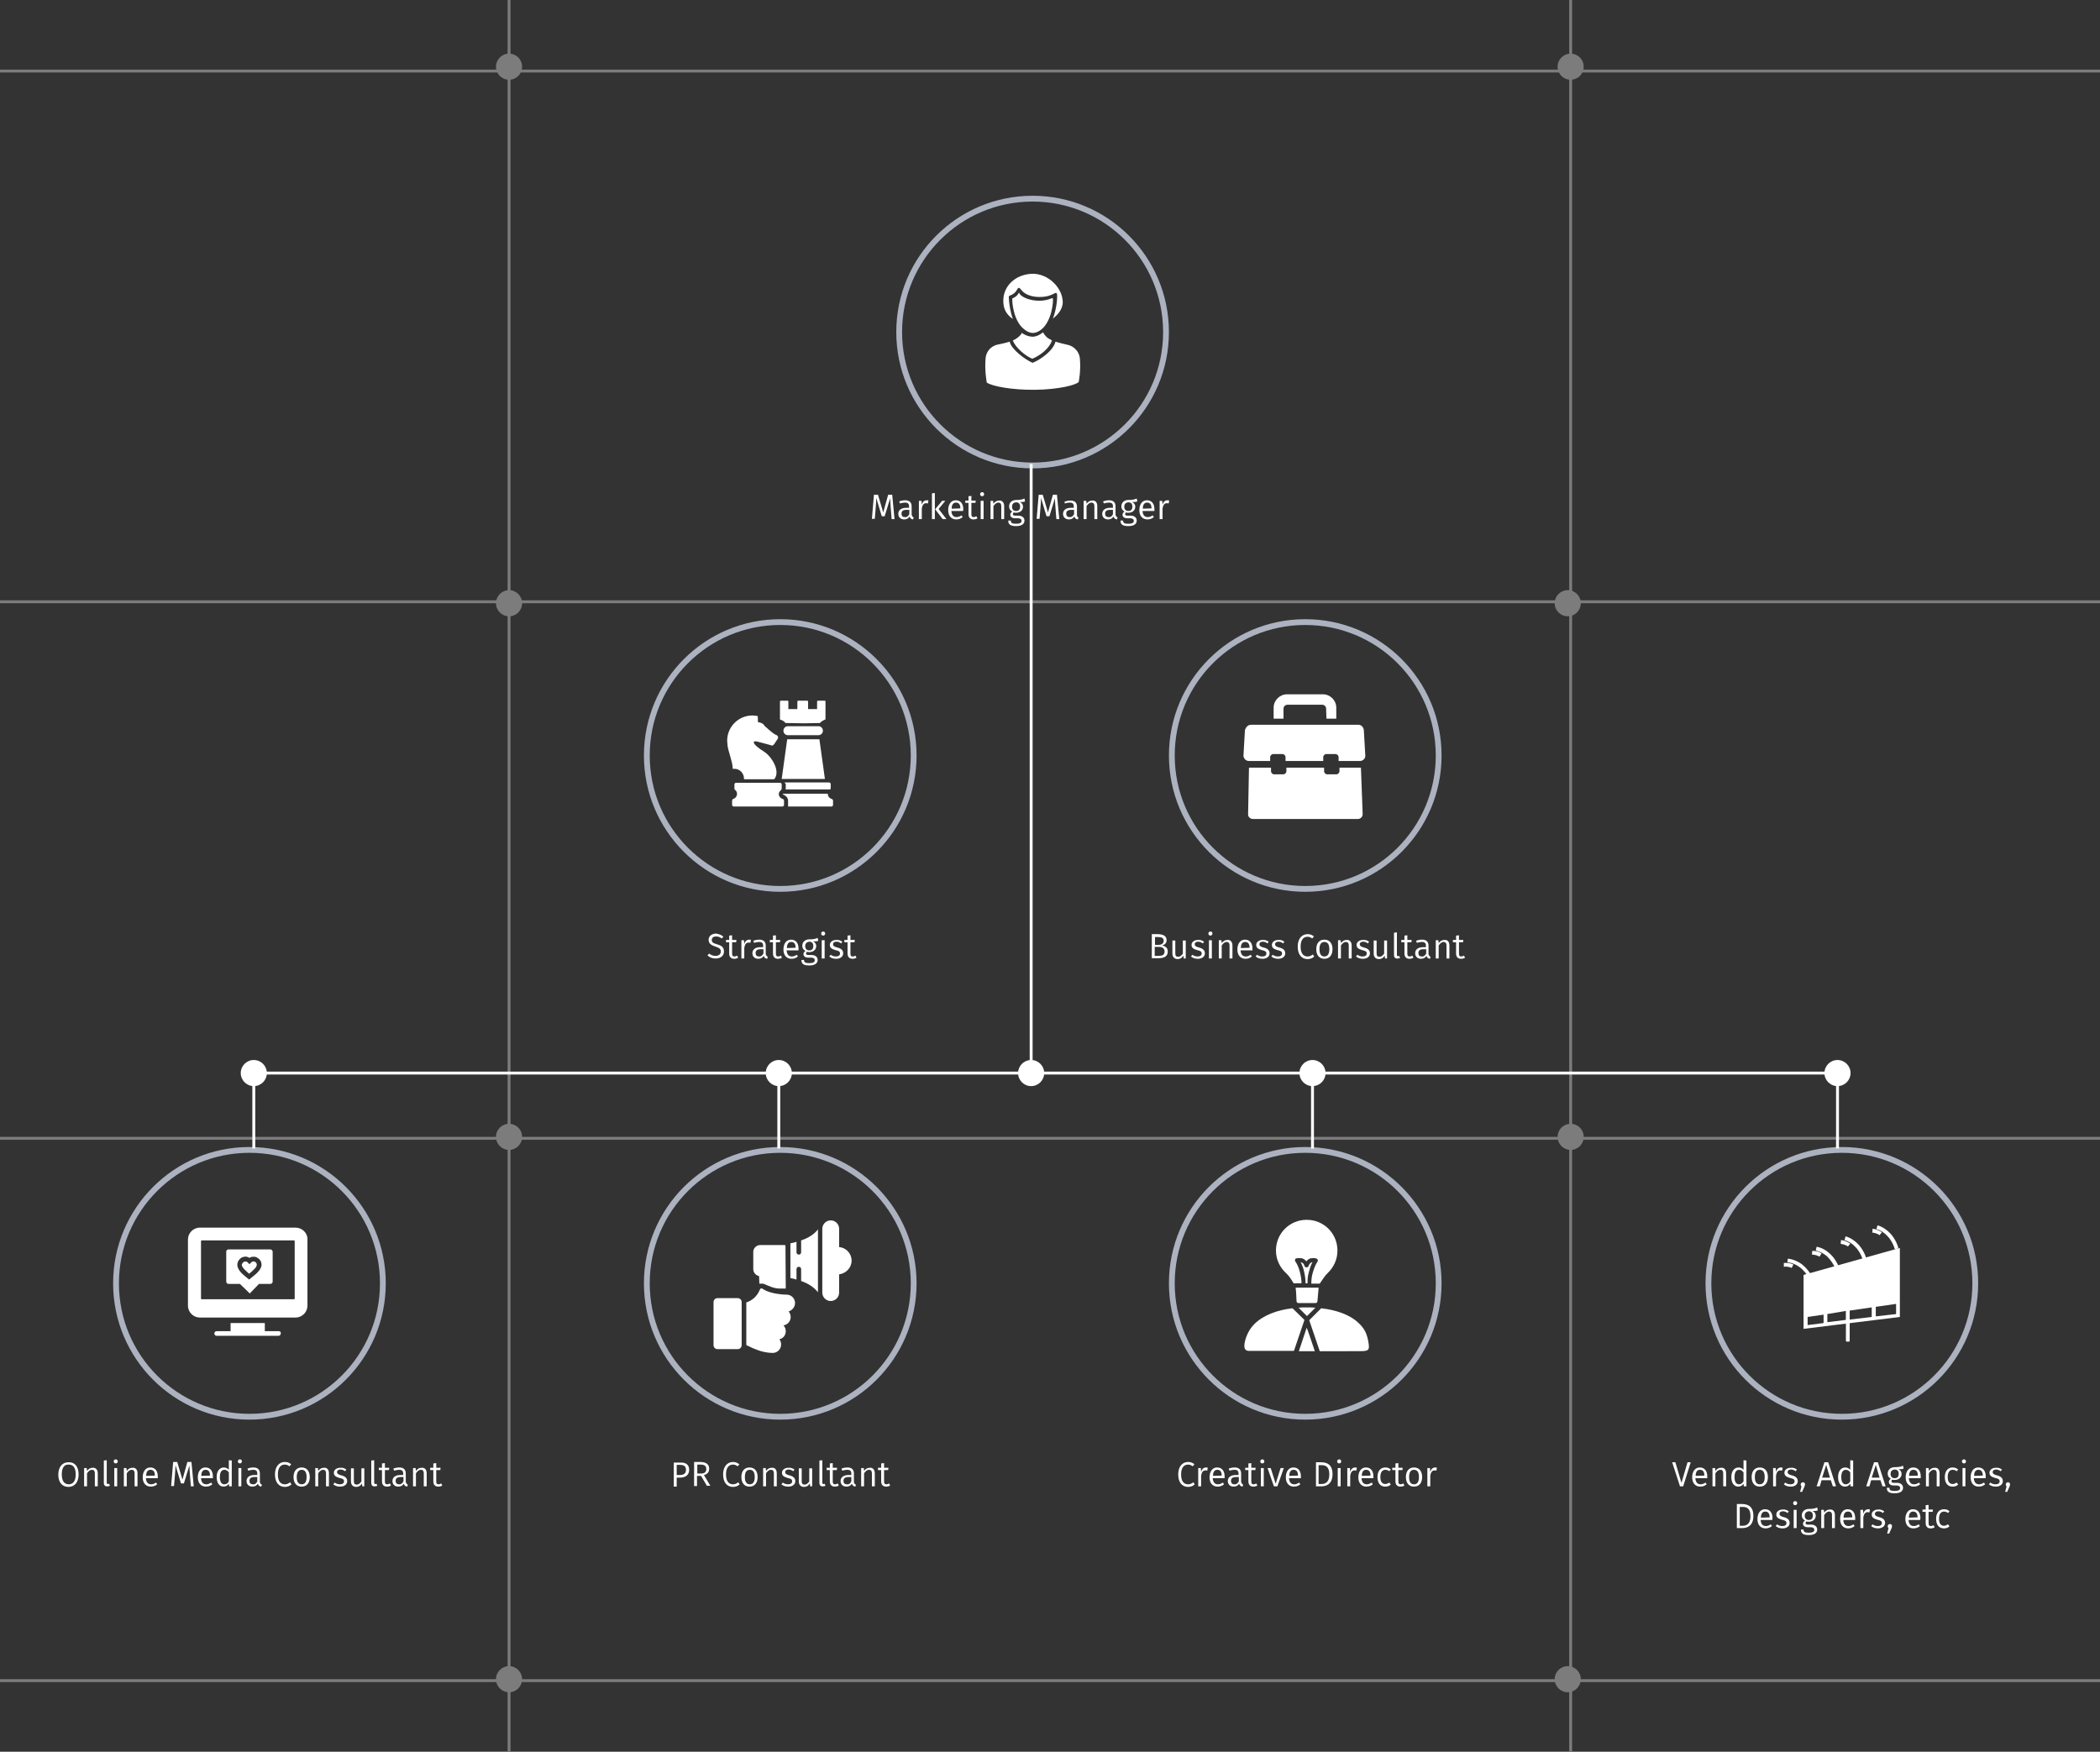 <?xml version="1.0" encoding="utf-8"?>
<!-- Generator: Adobe Illustrator 22.1.0, SVG Export Plug-In . SVG Version: 6.00 Build 0)  -->
<svg version="1.1" id="Layer_1" xmlns="http://www.w3.org/2000/svg" xmlns:xlink="http://www.w3.org/1999/xlink" x="0px" y="0px"
	 viewBox="0 0 724 604" style="enable-background:new 0 0 724 604;" xml:space="preserve">
<rect x="0" y="0" width="724" height="604" fill="#333333" stroke="none"/>
<style type="text/css">
	.st0{fill:#FFFFFF;}
	.st1{fill:none;stroke:#7C7C7C;}
	.st2{fill:#7C7C7C;}
	.st3{fill:none;}
	.st4{fill:none;stroke:#ACB2BF;stroke-width:2;}
	.st5{fill:none;stroke:#FFFFFF;}
</style>
<circle id="Ellipse_17" class="st0" cx="355.5" cy="370" r="4.5"/>
<g id="Group_327">
	<line id="Line_48" class="st1" x1="541.5" y1="0" x2="541.5" y2="604"/>
	<g id="Group_324">
		<path id="Union_1" class="st2" d="M537,392c0-2.5,2-4.5,4.5-4.5s4.5,2,4.5,4.5s-2,4.5-4.5,4.5S537,394.5,537,392L537,392z
			 M171,392c0-2.5,2-4.5,4.5-4.5s4.5,2,4.5,4.5s-2,4.5-4.5,4.5S171,394.5,171,392L171,392z M536,208c0-2.5,2-4.5,4.5-4.5
			s4.5,2,4.5,4.5s-2,4.5-4.5,4.5S536,210.5,536,208z M171,208c0-2.5,2-4.5,4.5-4.5s4.5,2,4.5,4.5s-2,4.5-4.5,4.5S171,210.5,171,208z
			 M537,23c0-2.5,2-4.5,4.5-4.5s4.5,2,4.5,4.5s-2,4.5-4.5,4.5S537,25.5,537,23z M171,23c0-2.5,2-4.5,4.5-4.5s4.5,2,4.5,4.5
			s-2,4.5-4.5,4.5S171,25.5,171,23z"/>
		<g id="Group_323">
			<g id="Group_321" transform="translate(0.5 5.5)">
				<line id="Line_44" class="st1" x1="-0.5" y1="19" x2="723.5" y2="19"/>
				<line id="Line_45" class="st1" x1="-0.5" y1="202" x2="723.5" y2="202"/>
				<line id="Line_46" class="st1" x1="-0.5" y1="387" x2="723.5" y2="387"/>
				<line id="Line_47" class="st1" x1="-0.5" y1="574" x2="723.5" y2="574"/>
			</g>
			<g id="Group_322">
				<line id="Line_49" class="st1" x1="175.5" y1="0" x2="175.5" y2="604"/>
				<circle id="Ellipse_19" class="st2" cx="175.5" cy="579" r="4.5"/>
				<circle id="Ellipse_20" class="st2" cx="540.5" cy="579" r="4.5"/>
			</g>
		</g>
	</g>
</g>
<g id="Group_313">
	<g id="Ellipse_1" transform="translate(-9111 -15888)">
		<circle class="st3" cx="9467" cy="16002.5" r="47"/>
		<circle class="st4" cx="9467" cy="16002.5" r="46"/>
	</g>
</g>
<g id="Group_315">
	<g id="Ellipse_2" transform="translate(-9198 -15742)">
		<circle class="st3" cx="9467" cy="16002.5" r="47"/>
		<circle class="st4" cx="9467" cy="16002.5" r="46"/>
	</g>
</g>
<g id="Group_319">
	<g id="Ellipse_4" transform="translate(-9381 -15560)">
		<circle class="st3" cx="9467" cy="16002.5" r="47"/>
		<circle class="st4" cx="9467" cy="16002.5" r="46"/>
	</g>
</g>
<g id="Group_314">
	<g id="Ellipse_3" transform="translate(-9017 -15742)">
		<circle class="st3" cx="9467" cy="16002.5" r="47"/>
		<circle class="st4" cx="9467" cy="16002.5" r="46"/>
	</g>
</g>
<g id="Group_316">
	<g id="Ellipse_5" transform="translate(-9198 -15560)">
		<circle class="st3" cx="9467" cy="16002.5" r="47"/>
		<circle class="st4" cx="9467" cy="16002.5" r="46"/>
	</g>
</g>
<g id="Group_317">
	<g id="Ellipse_6" transform="translate(-9017 -15560)">
		<circle class="st3" cx="9467" cy="16002.5" r="47"/>
		<circle class="st4" cx="9467" cy="16002.5" r="46"/>
	</g>
</g>
<g id="Group_318">
	<g id="Ellipse_7" transform="translate(-8832 -15560)">
		<circle class="st3" cx="9467" cy="16002.5" r="47"/>
		<circle class="st4" cx="9467" cy="16002.5" r="46"/>
	</g>
</g>
<g id="Group_325">
	<line id="Line_50" class="st5" x1="355.5" y1="160" x2="355.5" y2="368"/>
	<line id="Line_51" class="st5" x1="268.5" y1="368" x2="268.5" y2="396"/>
	<line id="Line_52" class="st5" x1="87.5" y1="368" x2="87.5" y2="396"/>
	<line id="Line_53" class="st5" x1="633.5" y1="368" x2="633.5" y2="396"/>
	<line id="Line_54" class="st5" x1="452.5" y1="368" x2="452.5" y2="396"/>
	<circle id="Ellipse_14" class="st0" cx="633.5" cy="370" r="4.5"/>
	<circle id="Ellipse_15" class="st0" cx="452.5" cy="370" r="4.5"/>
	<circle id="Ellipse_16" class="st0" cx="268.5" cy="370" r="4.5"/>
	<circle id="Ellipse_18" class="st0" cx="87.5" cy="370" r="4.5"/>
	<line id="Line_55" class="st5" x1="636.5" y1="370" x2="87.5" y2="370"/>
</g>
<g>
	<path class="st0" d="M580.3,512.5h-1.1l-2.7-8.3h1.1l2.1,7.1l2.1-7.1h1.1L580.3,512.5z"/>
	<path class="st0" d="M588.6,509.7h-4.1c0.1,1.5,0.8,2.1,1.8,2.1c0.6,0,1.1-0.2,1.7-0.6l0.4,0.6c-0.6,0.5-1.3,0.8-2.2,0.8
		c-1.7,0-2.8-1.2-2.8-3.2c0-2,1-3.4,2.6-3.4c1.7,0,2.6,1.2,2.6,3.1C588.6,509.3,588.6,509.5,588.6,509.7z M587.6,508.8
		c0-1.3-0.5-2-1.5-2c-0.9,0-1.5,0.6-1.5,2.1L587.6,508.8L587.6,508.8z"/>
	<path class="st0" d="M595.1,508v4.5h-1v-4.4c0-1-0.4-1.3-1-1.3c-0.7,0-1.2,0.5-1.7,1.2v4.5h-1v-6.3h0.9l0.1,1
		c0.5-0.7,1.1-1.1,2-1.1C594.5,506,595.1,506.8,595.1,508z"/>
	<path class="st0" d="M602.1,503.6v8.9h-0.9l-0.1-0.9c-0.4,0.6-1,1-1.8,1c-1.5,0-2.4-1.3-2.4-3.3c0-1.9,0.9-3.3,2.5-3.3
		c0.8,0,1.3,0.4,1.7,0.8v-3.3L602.1,503.6z M601.1,510.8v-3.1c-0.4-0.5-0.8-0.9-1.5-0.9c-1,0-1.6,0.8-1.6,2.5c0,1.7,0.6,2.5,1.5,2.5
		C600.2,511.8,600.6,511.5,601.1,510.8z"/>
	<path class="st0" d="M609.5,509.3c0,2-1,3.3-2.8,3.3c-1.8,0-2.8-1.3-2.8-3.3c0-2,1-3.3,2.8-3.3C608.5,506,609.5,507.3,609.5,509.3z
		 M605,509.3c0,1.7,0.6,2.5,1.7,2.5c1.1,0,1.7-0.8,1.7-2.5c0-1.7-0.6-2.5-1.7-2.5C605.6,506.8,605,507.6,605,509.3z"/>
	<path class="st0" d="M614.6,506.1l-0.2,1c-0.2,0-0.3-0.1-0.6-0.1c-0.8,0-1.3,0.6-1.5,1.8v3.7h-1v-6.3h0.9l0.1,1.3
		c0.3-1,0.9-1.5,1.7-1.5C614.2,506,614.4,506,614.6,506.1z"/>
	<path class="st0" d="M619.5,506.7l-0.4,0.6c-0.6-0.4-1-0.6-1.6-0.6c-0.7,0-1.2,0.3-1.2,0.9c0,0.5,0.3,0.8,1.4,1.1
		c1.3,0.3,2.1,0.9,2.1,2c0,1.3-1.2,1.9-2.4,1.9c-1.1,0-1.8-0.3-2.4-0.8l0.5-0.6c0.5,0.4,1.1,0.6,1.8,0.6c0.9,0,1.4-0.4,1.4-1
		c0-0.7-0.3-0.9-1.6-1.2c-1.4-0.4-1.9-0.9-1.9-1.8c0-1,1-1.7,2.2-1.7C618.3,506,618.9,506.3,619.5,506.7z"/>
	<path class="st0" d="M622.3,511.8c0,0.3-0.1,0.5-0.2,0.8l-0.8,1.8h-0.7l0.5-1.9c-0.2-0.1-0.3-0.4-0.3-0.6c0-0.4,0.3-0.8,0.8-0.8
		C622,511.1,622.3,511.4,622.3,511.8z"/>
	<path class="st0" d="M631.2,510.4h-3.2l-0.6,2.1h-1.1l2.7-8.3h1.3l2.7,8.3h-1.1L631.2,510.4z M630.9,509.5l-1.3-4.4l-1.4,4.4H630.9
		z"/>
	<path class="st0" d="M638.9,503.6v8.9H638l-0.1-0.9c-0.4,0.6-1,1-1.8,1c-1.5,0-2.4-1.3-2.4-3.3c0-1.9,0.9-3.3,2.5-3.3
		c0.8,0,1.3,0.4,1.7,0.8v-3.3L638.9,503.6z M637.9,510.8v-3.1c-0.4-0.5-0.8-0.9-1.5-0.9c-1,0-1.6,0.8-1.6,2.5c0,1.7,0.6,2.5,1.5,2.5
		C637,511.8,637.5,511.5,637.9,510.8z"/>
	<path class="st0" d="M648.3,510.4h-3.2l-0.6,2.1h-1.1l2.7-8.3h1.3l2.7,8.3h-1.1L648.3,510.4z M648,509.5l-1.3-4.4l-1.4,4.4H648z"/>
	<path class="st0" d="M656.3,506.4c-0.5,0.2-1.1,0.2-1.8,0.2c0.7,0.3,1.1,0.9,1.1,1.6c0,1.2-0.9,2.1-2.4,2.1c-0.3,0-0.6,0-0.8-0.1
		c-0.2,0.1-0.3,0.4-0.3,0.6c0,0.3,0.2,0.5,0.9,0.5h1c1.3,0,2.1,0.7,2.1,1.7c0,1.2-1,1.9-2.9,1.9c-2,0-2.7-0.6-2.7-1.9h0.9
		c0,0.8,0.4,1.1,1.8,1.1c1.4,0,1.9-0.4,1.9-1c0-0.6-0.5-0.9-1.3-0.9h-1c-1.1,0-1.6-0.6-1.6-1.2c0-0.4,0.2-0.8,0.7-1.1
		c-0.7-0.4-1.1-0.9-1.1-1.8c0-1.3,1-2.2,2.4-2.2c1.6,0,2.1-0.2,2.9-0.5L656.3,506.4z M651.8,508.2c0,0.9,0.5,1.5,1.4,1.5
		c0.9,0,1.4-0.5,1.4-1.5s-0.5-1.5-1.4-1.5C652.2,506.8,651.8,507.4,651.8,508.2z"/>
	<path class="st0" d="M662.2,509.7h-4.1c0.1,1.5,0.8,2.1,1.8,2.1c0.6,0,1.1-0.2,1.7-0.6l0.4,0.6c-0.6,0.5-1.3,0.8-2.2,0.8
		c-1.7,0-2.8-1.2-2.8-3.2c0-2,1-3.4,2.6-3.4c1.7,0,2.6,1.2,2.6,3.1C662.2,509.3,662.2,509.5,662.2,509.7z M661.2,508.8
		c0-1.3-0.5-2-1.5-2c-0.9,0-1.5,0.6-1.5,2.1L661.2,508.8L661.2,508.8z"/>
	<path class="st0" d="M668.7,508v4.5h-1v-4.4c0-1-0.4-1.3-1-1.3c-0.7,0-1.2,0.5-1.7,1.2v4.5h-1v-6.3h0.9l0.1,1
		c0.5-0.7,1.1-1.1,2-1.1C668.1,506,668.7,506.8,668.7,508z"/>
	<path class="st0" d="M675.1,506.7l-0.5,0.6c-0.4-0.3-0.8-0.5-1.4-0.5c-1,0-1.7,0.8-1.7,2.5c0,1.7,0.7,2.4,1.7,2.4
		c0.5,0,0.9-0.2,1.4-0.5l0.5,0.7c-0.5,0.5-1.2,0.7-1.9,0.7c-1.7,0-2.7-1.2-2.7-3.3c0-2,1-3.3,2.7-3.3
		C673.9,506,674.5,506.2,675.1,506.7z"/>
	<path class="st0" d="M677.8,503.9c0,0.4-0.3,0.7-0.7,0.7c-0.4,0-0.7-0.3-0.7-0.7c0-0.4,0.3-0.7,0.7-0.7
		C677.5,503.2,677.8,503.5,677.8,503.9z M677.6,512.5h-1v-6.3h1V512.5z"/>
	<path class="st0" d="M684.6,509.7h-4.1c0.1,1.5,0.8,2.1,1.8,2.1c0.6,0,1.1-0.2,1.7-0.6l0.4,0.6c-0.6,0.5-1.3,0.8-2.2,0.8
		c-1.7,0-2.8-1.2-2.8-3.2c0-2,1-3.4,2.6-3.4c1.7,0,2.6,1.2,2.6,3.1C684.6,509.3,684.6,509.5,684.6,509.7z M683.6,508.8
		c0-1.3-0.5-2-1.5-2c-0.9,0-1.5,0.6-1.5,2.1L683.6,508.8L683.6,508.8z"/>
	<path class="st0" d="M690.2,506.7l-0.4,0.6c-0.6-0.4-1-0.6-1.6-0.6c-0.7,0-1.2,0.3-1.2,0.9c0,0.5,0.3,0.8,1.4,1.1
		c1.3,0.3,2.1,0.9,2.1,2c0,1.3-1.2,1.9-2.4,1.9c-1.1,0-1.8-0.3-2.4-0.8l0.5-0.6c0.5,0.4,1.1,0.6,1.8,0.6c0.9,0,1.4-0.4,1.4-1
		c0-0.7-0.3-0.9-1.6-1.2c-1.4-0.4-1.9-0.9-1.9-1.8c0-1,1-1.7,2.2-1.7C689,506,689.6,506.3,690.2,506.7z"/>
	<path class="st0" d="M693,511.8c0,0.3-0.1,0.5-0.2,0.8l-0.8,1.8h-0.7l0.5-1.9c-0.2-0.1-0.3-0.4-0.3-0.6c0-0.4,0.3-0.8,0.8-0.8
		C692.7,511.1,693,511.4,693,511.8z"/>
	<path class="st0" d="M604.5,522.7c0,3.4-2.1,4.2-3.8,4.2h-1.9v-8.3h1.7C602.5,518.6,604.5,519.3,604.5,522.7z M599.8,519.5v6.6h1
		c1.3,0,2.7-0.6,2.7-3.3c0-2.8-1.4-3.2-2.7-3.2H599.8z"/>
	<path class="st0" d="M611,524.1H607c0.1,1.5,0.8,2.1,1.8,2.1c0.6,0,1.1-0.2,1.7-0.6l0.4,0.6c-0.6,0.5-1.3,0.8-2.2,0.8
		c-1.7,0-2.8-1.2-2.8-3.2c0-2,1-3.4,2.6-3.4c1.7,0,2.6,1.2,2.6,3.1C611.1,523.7,611,523.9,611,524.1z M610.1,523.2
		c0-1.3-0.5-2-1.5-2c-0.9,0-1.5,0.6-1.5,2.1L610.1,523.2L610.1,523.2z"/>
	<path class="st0" d="M616.7,521.1l-0.4,0.6c-0.6-0.4-1-0.6-1.6-0.6c-0.7,0-1.2,0.3-1.2,0.9c0,0.5,0.3,0.8,1.4,1.1
		c1.3,0.3,2.1,0.9,2.1,2c0,1.3-1.2,1.9-2.4,1.9c-1.1,0-1.8-0.3-2.4-0.8l0.5-0.6c0.5,0.4,1.1,0.6,1.8,0.6c0.9,0,1.4-0.4,1.4-1
		c0-0.7-0.3-0.9-1.6-1.2c-1.4-0.4-1.9-0.9-1.9-1.8c0-1,1-1.7,2.2-1.7C615.4,520.4,616.1,520.7,616.7,521.1z"/>
	<path class="st0" d="M619.6,518.3c0,0.4-0.3,0.7-0.7,0.7c-0.4,0-0.7-0.3-0.7-0.7c0-0.4,0.3-0.7,0.7-0.7
		C619.3,517.6,619.6,517.9,619.6,518.3z M619.4,526.9h-1v-6.3h1V526.9z"/>
	<path class="st0" d="M626.7,520.8c-0.5,0.2-1.1,0.2-1.8,0.2c0.7,0.3,1.1,0.9,1.1,1.6c0,1.2-0.9,2.1-2.4,2.1c-0.3,0-0.6,0-0.8-0.1
		c-0.2,0.1-0.3,0.4-0.3,0.6c0,0.3,0.2,0.5,0.9,0.5h1c1.3,0,2.1,0.7,2.1,1.7c0,1.2-1,1.9-2.9,1.9c-2,0-2.7-0.6-2.7-1.9h0.9
		c0,0.8,0.4,1.1,1.8,1.1c1.4,0,1.9-0.4,1.9-1c0-0.6-0.5-0.9-1.3-0.9h-1c-1.1,0-1.6-0.6-1.6-1.2c0-0.4,0.2-0.8,0.7-1.1
		c-0.7-0.4-1.1-0.9-1.1-1.8c0-1.3,1-2.2,2.4-2.2c1.6,0,2.1-0.2,2.9-0.5L626.7,520.8z M622.2,522.6c0,0.9,0.5,1.5,1.4,1.5
		c0.9,0,1.4-0.5,1.4-1.5s-0.5-1.5-1.4-1.5C622.7,521.2,622.2,521.8,622.2,522.6z"/>
	<path class="st0" d="M632.6,522.4v4.5h-1v-4.4c0-1-0.4-1.3-1-1.3c-0.7,0-1.2,0.5-1.7,1.2v4.5h-1v-6.3h0.9l0.1,1
		c0.5-0.7,1.1-1.1,2-1.1C632,520.4,632.6,521.2,632.6,522.4z"/>
	<path class="st0" d="M639.6,524.1h-4.1c0.1,1.5,0.8,2.1,1.8,2.1c0.6,0,1.1-0.2,1.7-0.6l0.4,0.6c-0.6,0.5-1.3,0.8-2.2,0.8
		c-1.7,0-2.8-1.2-2.8-3.2c0-2,1-3.4,2.6-3.4c1.7,0,2.6,1.2,2.6,3.1C639.6,523.7,639.6,523.9,639.6,524.1z M638.6,523.2
		c0-1.3-0.5-2-1.5-2c-0.9,0-1.5,0.6-1.5,2.1L638.6,523.2L638.6,523.2z"/>
	<path class="st0" d="M644.7,520.5l-0.2,1c-0.2,0-0.3-0.1-0.6-0.1c-0.8,0-1.3,0.6-1.5,1.8v3.7h-1v-6.3h0.9l0.1,1.3
		c0.3-1,0.9-1.5,1.7-1.5C644.3,520.4,644.5,520.4,644.7,520.5z"/>
	<path class="st0" d="M649.6,521.1l-0.4,0.6c-0.6-0.4-1-0.6-1.6-0.6c-0.7,0-1.2,0.3-1.2,0.9c0,0.5,0.3,0.8,1.4,1.1
		c1.3,0.3,2.1,0.9,2.1,2c0,1.3-1.2,1.9-2.4,1.9c-1.1,0-1.8-0.3-2.4-0.8l0.5-0.6c0.5,0.4,1.1,0.6,1.8,0.6c0.9,0,1.4-0.4,1.4-1
		c0-0.7-0.3-0.9-1.6-1.2c-1.4-0.4-1.9-0.9-1.9-1.8c0-1,1-1.7,2.2-1.7C648.3,520.4,649,520.7,649.6,521.1z"/>
	<path class="st0" d="M652.3,526.2c0,0.3-0.1,0.5-0.2,0.8l-0.8,1.8h-0.7l0.5-1.9c-0.2-0.1-0.3-0.4-0.3-0.6c0-0.4,0.3-0.8,0.8-0.8
		C652,525.5,652.3,525.8,652.3,526.2z"/>
	<path class="st0" d="M662,524.1H658c0.1,1.5,0.8,2.1,1.8,2.1c0.6,0,1.1-0.2,1.7-0.6l0.4,0.6c-0.6,0.5-1.3,0.8-2.2,0.8
		c-1.7,0-2.8-1.2-2.8-3.2c0-2,1-3.4,2.6-3.4c1.7,0,2.6,1.2,2.6,3.1C662,523.7,662,523.9,662,524.1z M661.1,523.2c0-1.3-0.5-2-1.5-2
		c-0.9,0-1.5,0.6-1.5,2.1L661.1,523.2L661.1,523.2z"/>
	<path class="st0" d="M667,526.6c-0.4,0.3-0.9,0.4-1.4,0.4c-1,0-1.7-0.6-1.7-1.8v-3.9h-1.1v-0.8h1.1v-1.5l1-0.1v1.6h1.5l-0.1,0.8
		h-1.4v3.9c0,0.7,0.2,1,0.8,1c0.3,0,0.6-0.1,0.9-0.3L667,526.6z"/>
	<path class="st0" d="M672.1,521.1l-0.5,0.6c-0.4-0.3-0.8-0.5-1.4-0.5c-1,0-1.7,0.8-1.7,2.5c0,1.7,0.7,2.4,1.7,2.4
		c0.5,0,0.9-0.2,1.4-0.5l0.5,0.7c-0.5,0.5-1.2,0.7-1.9,0.7c-1.7,0-2.7-1.2-2.7-3.3c0-2,1-3.3,2.7-3.3
		C671,520.4,671.6,520.6,672.1,521.1z"/>
</g>
<g>
	<path class="st0" d="M402.6,328.1c0,1.7-1.3,2.3-3.2,2.3h-2.3v-8.3h1.9c2,0,3.2,0.6,3.2,2.1c0,1-0.7,1.6-1.5,1.8
		C401.7,326.3,402.6,326.7,402.6,328.1z M398.2,323.1v2.7h1.3c0.9,0,1.7-0.5,1.7-1.4c0-1-0.7-1.3-2-1.3H398.2z M401.5,328.1
		c0-1.2-0.9-1.6-1.9-1.6h-1.5v3.1h1.2C400.7,329.6,401.5,329.3,401.5,328.1z"/>
	<path class="st0" d="M409,330.5h-0.9l-0.1-1c-0.5,0.8-1.1,1.2-2,1.2c-1.1,0-1.8-0.7-1.8-1.9v-4.5h1v4.4c0,0.9,0.3,1.2,1,1.2
		c0.7,0,1.2-0.5,1.6-1.1v-4.5h1V330.5z"/>
	<path class="st0" d="M415.1,324.7l-0.4,0.6c-0.6-0.4-1-0.6-1.6-0.6c-0.7,0-1.2,0.3-1.2,0.9c0,0.5,0.3,0.8,1.4,1.1
		c1.3,0.3,2.1,0.9,2.1,2c0,1.3-1.2,1.9-2.4,1.9c-1.1,0-1.8-0.3-2.4-0.8l0.5-0.6c0.5,0.4,1.1,0.6,1.8,0.6c0.9,0,1.4-0.4,1.4-1
		c0-0.7-0.3-0.9-1.6-1.2c-1.4-0.4-1.9-0.9-1.9-1.8c0-1,1-1.7,2.2-1.7C413.8,324,414.5,324.3,415.1,324.7z"/>
	<path class="st0" d="M418,321.9c0,0.4-0.3,0.7-0.7,0.7c-0.4,0-0.7-0.3-0.7-0.7c0-0.4,0.3-0.7,0.7-0.7
		C417.8,321.2,418,321.5,418,321.9z M417.8,330.5h-1v-6.3h1V330.5z"/>
	<path class="st0" d="M424.9,326v4.5h-1v-4.4c0-1-0.4-1.3-1-1.3c-0.7,0-1.2,0.5-1.7,1.2v4.5h-1v-6.3h0.9l0.1,1
		c0.5-0.7,1.1-1.1,2-1.1C424.2,324,424.9,324.8,424.9,326z"/>
	<path class="st0" d="M431.8,327.7h-4.1c0.1,1.5,0.8,2.1,1.8,2.1c0.6,0,1.1-0.2,1.7-0.6l0.4,0.6c-0.6,0.5-1.3,0.8-2.2,0.8
		c-1.7,0-2.8-1.2-2.8-3.2c0-2,1-3.4,2.6-3.4c1.7,0,2.6,1.2,2.6,3.1C431.8,327.3,431.8,327.5,431.8,327.7z M430.8,326.8
		c0-1.3-0.5-2-1.5-2c-0.9,0-1.5,0.6-1.5,2.1L430.8,326.8L430.8,326.8z"/>
	<path class="st0" d="M437.4,324.7l-0.4,0.6c-0.6-0.4-1-0.6-1.6-0.6c-0.7,0-1.2,0.3-1.2,0.9c0,0.5,0.3,0.8,1.4,1.1
		c1.3,0.3,2.1,0.9,2.1,2c0,1.3-1.2,1.9-2.4,1.9c-1.1,0-1.8-0.3-2.4-0.8l0.5-0.6c0.5,0.4,1.1,0.6,1.8,0.6c0.9,0,1.4-0.4,1.4-1
		c0-0.7-0.3-0.9-1.6-1.2c-1.4-0.4-1.9-0.9-1.9-1.8c0-1,1-1.7,2.2-1.7C436.1,324,436.8,324.3,437.4,324.7z"/>
	<path class="st0" d="M442.8,324.7l-0.4,0.6c-0.6-0.4-1-0.6-1.6-0.6c-0.7,0-1.2,0.3-1.2,0.9c0,0.5,0.3,0.8,1.4,1.1
		c1.3,0.3,2.1,0.9,2.1,2c0,1.3-1.2,1.9-2.4,1.9c-1.1,0-1.8-0.3-2.4-0.8l0.5-0.6c0.5,0.4,1.1,0.6,1.8,0.6c0.9,0,1.4-0.4,1.4-1
		c0-0.7-0.3-0.9-1.6-1.2c-1.4-0.4-1.9-0.9-1.9-1.8c0-1,1-1.7,2.2-1.7C441.6,324,442.2,324.3,442.8,324.7z"/>
	<path class="st0" d="M453,322.9l-0.6,0.7c-0.5-0.4-1-0.6-1.6-0.6c-1.3,0-2.4,0.9-2.4,3.4c0,2.4,1,3.4,2.4,3.4
		c0.8,0,1.3-0.3,1.8-0.7l0.5,0.7c-0.5,0.5-1.2,0.9-2.3,0.9c-2,0-3.4-1.5-3.4-4.3c0-2.8,1.5-4.3,3.4-4.3
		C451.8,322.1,452.4,322.4,453,322.9z"/>
	<path class="st0" d="M459.4,327.3c0,2-1,3.3-2.8,3.3c-1.8,0-2.8-1.3-2.8-3.3c0-2,1-3.3,2.8-3.3C458.4,324,459.4,325.3,459.4,327.3z
		 M454.9,327.3c0,1.7,0.6,2.5,1.7,2.5c1.1,0,1.7-0.8,1.7-2.5c0-1.7-0.6-2.5-1.7-2.5C455.5,324.8,454.9,325.6,454.9,327.3z"/>
	<path class="st0" d="M466,326v4.5h-1v-4.4c0-1-0.4-1.3-1-1.3c-0.7,0-1.2,0.5-1.7,1.2v4.5h-1v-6.3h0.9l0.1,1c0.5-0.7,1.1-1.1,2-1.1
		C465.3,324,466,324.8,466,326z"/>
	<path class="st0" d="M472,324.7l-0.4,0.6c-0.6-0.4-1-0.6-1.6-0.6c-0.7,0-1.2,0.3-1.2,0.9c0,0.5,0.3,0.8,1.4,1.1
		c1.3,0.3,2.1,0.9,2.1,2c0,1.3-1.2,1.9-2.4,1.9c-1.1,0-1.8-0.3-2.4-0.8l0.5-0.6c0.5,0.4,1.1,0.6,1.8,0.6c0.9,0,1.4-0.4,1.4-1
		c0-0.7-0.3-0.9-1.6-1.2c-1.4-0.4-1.9-0.9-1.9-1.8c0-1,1-1.7,2.2-1.7C470.8,324,471.4,324.3,472,324.7z"/>
	<path class="st0" d="M478.4,330.5h-0.9l-0.1-1c-0.5,0.8-1.1,1.2-2,1.2c-1.1,0-1.8-0.7-1.8-1.9v-4.5h1v4.4c0,0.9,0.3,1.2,1,1.2
		c0.7,0,1.2-0.5,1.6-1.1v-4.5h1V330.5z"/>
	<path class="st0" d="M480.6,329.3v-7.7l1-0.1v7.7c0,0.3,0.1,0.5,0.4,0.5c0.2,0,0.3,0,0.4-0.1l0.3,0.7c-0.2,0.1-0.5,0.2-0.8,0.2
		C481.1,330.6,480.6,330.2,480.6,329.3z"/>
	<path class="st0" d="M487.3,330.2c-0.4,0.3-0.9,0.4-1.4,0.4c-1,0-1.7-0.6-1.7-1.8v-3.9h-1.1v-0.8h1.1v-1.5l1-0.1v1.6h1.5l-0.1,0.8
		h-1.4v3.9c0,0.7,0.2,1,0.8,1c0.3,0,0.6-0.1,0.9-0.3L487.3,330.2z"/>
	<path class="st0" d="M493.2,329.9l-0.2,0.7c-0.6-0.1-1-0.3-1.2-1c-0.4,0.7-1.1,1-1.9,1c-1.2,0-2-0.8-2-1.9c0-1.3,1-2.1,2.7-2.1h1
		v-0.5c0-0.9-0.4-1.3-1.4-1.3c-0.5,0-1.1,0.1-1.7,0.3l-0.3-0.7c0.8-0.3,1.4-0.4,2.1-0.4c1.5,0,2.2,0.8,2.2,2.1v2.9
		C492.7,329.6,492.9,329.8,493.2,329.9z M491.7,328.8v-1.5h-0.9c-1.2,0-1.8,0.4-1.8,1.3c0,0.8,0.4,1.2,1.2,1.2
		C490.8,329.9,491.3,329.5,491.7,328.8z"/>
	<path class="st0" d="M499.7,326v4.5h-1v-4.4c0-1-0.4-1.3-1-1.3c-0.7,0-1.2,0.5-1.7,1.2v4.5h-1v-6.3h0.9l0.1,1
		c0.5-0.7,1.1-1.1,2-1.1C499.1,324,499.7,324.8,499.7,326z"/>
	<path class="st0" d="M505.1,330.2c-0.4,0.3-0.9,0.4-1.4,0.4c-1,0-1.7-0.6-1.7-1.8v-3.9h-1.1v-0.8h1.1v-1.5l1-0.1v1.6h1.5l-0.1,0.8
		H503v3.9c0,0.7,0.2,1,0.8,1c0.3,0,0.6-0.1,0.9-0.3L505.1,330.2z"/>
</g>
<g>
	<path class="st0" d="M249.4,323l-0.6,0.6c-0.6-0.5-1.2-0.7-1.9-0.7c-0.9,0-1.5,0.4-1.5,1.2c0,0.7,0.3,1.1,1.8,1.5
		c1.4,0.4,2.4,0.9,2.4,2.5c0,1.4-1.1,2.4-2.9,2.4c-1.2,0-2.1-0.4-2.8-1.1l0.6-0.6c0.6,0.5,1.3,0.8,2.2,0.8c1,0,1.8-0.5,1.8-1.5
		c0-0.9-0.4-1.2-1.8-1.7c-1.6-0.5-2.4-1.1-2.4-2.4c0-1.2,1.1-2.1,2.6-2.1C248,322.1,248.8,322.4,249.4,323z"/>
	<path class="st0" d="M254.5,330.2c-0.4,0.3-0.9,0.4-1.4,0.4c-1,0-1.7-0.6-1.7-1.8v-3.9h-1.1v-0.8h1.1v-1.5l1-0.1v1.6h1.5l-0.1,0.8
		h-1.4v3.9c0,0.7,0.2,1,0.8,1c0.3,0,0.6-0.1,0.9-0.3L254.5,330.2z"/>
	<path class="st0" d="M258.9,324.1l-0.2,1c-0.2,0-0.3-0.1-0.6-0.1c-0.8,0-1.3,0.6-1.5,1.8v3.7h-1v-6.3h0.9l0.1,1.3
		c0.3-1,0.9-1.5,1.7-1.5C258.5,324,258.8,324,258.9,324.1z"/>
	<path class="st0" d="M264.7,329.9l-0.2,0.7c-0.6-0.1-1-0.3-1.2-1c-0.4,0.7-1.1,1-1.9,1c-1.2,0-2-0.8-2-1.9c0-1.3,1-2.1,2.7-2.1h1
		v-0.5c0-0.9-0.4-1.3-1.4-1.3c-0.5,0-1.1,0.1-1.7,0.3l-0.3-0.7c0.8-0.3,1.4-0.4,2.1-0.4c1.5,0,2.2,0.8,2.2,2.1v2.9
		C264.2,329.6,264.4,329.8,264.7,329.9z M263.2,328.8v-1.5h-0.9c-1.2,0-1.8,0.4-1.8,1.3c0,0.8,0.4,1.2,1.2,1.2
		C262.3,329.9,262.8,329.5,263.2,328.8z"/>
	<path class="st0" d="M269.6,330.2c-0.4,0.3-0.9,0.4-1.4,0.4c-1,0-1.7-0.6-1.7-1.8v-3.9h-1.1v-0.8h1.1v-1.5l1-0.1v1.6h1.5l-0.1,0.8
		h-1.4v3.9c0,0.7,0.2,1,0.8,1c0.3,0,0.6-0.1,0.9-0.3L269.6,330.2z"/>
	<path class="st0" d="M275.3,327.7h-4.1c0.1,1.5,0.8,2.1,1.8,2.1c0.6,0,1.1-0.2,1.7-0.6l0.4,0.6c-0.6,0.5-1.3,0.8-2.2,0.8
		c-1.7,0-2.8-1.2-2.8-3.2c0-2,1-3.4,2.6-3.4c1.7,0,2.6,1.2,2.6,3.1C275.3,327.3,275.3,327.5,275.3,327.7z M274.3,326.8
		c0-1.3-0.5-2-1.5-2c-0.9,0-1.5,0.6-1.5,2.1L274.3,326.8L274.3,326.8z"/>
	<path class="st0" d="M282.1,324.4c-0.5,0.2-1.1,0.2-1.8,0.2c0.7,0.3,1.1,0.9,1.1,1.6c0,1.2-0.9,2.1-2.4,2.1c-0.3,0-0.6,0-0.8-0.1
		c-0.2,0.1-0.3,0.4-0.3,0.6c0,0.3,0.2,0.5,0.9,0.5h1c1.3,0,2.1,0.7,2.1,1.7c0,1.2-1,1.9-2.9,1.9c-2,0-2.7-0.6-2.7-1.9h0.9
		c0,0.8,0.4,1.1,1.8,1.1c1.4,0,1.9-0.4,1.9-1c0-0.6-0.5-0.9-1.3-0.9h-1c-1.1,0-1.6-0.6-1.6-1.2c0-0.4,0.2-0.8,0.7-1.1
		c-0.7-0.4-1.1-0.9-1.1-1.8c0-1.3,1-2.2,2.4-2.2c1.6,0,2.1-0.2,2.9-0.5L282.1,324.4z M277.6,326.2c0,0.9,0.5,1.5,1.4,1.5
		c0.9,0,1.4-0.5,1.4-1.5s-0.5-1.5-1.4-1.5C278.1,324.8,277.6,325.4,277.6,326.2z"/>
	<path class="st0" d="M284.5,321.9c0,0.4-0.3,0.7-0.7,0.7c-0.4,0-0.7-0.3-0.7-0.7c0-0.4,0.3-0.7,0.7-0.7
		C284.2,321.2,284.5,321.5,284.5,321.9z M284.3,330.5h-1v-6.3h1V330.5z"/>
	<path class="st0" d="M290.4,324.7l-0.4,0.6c-0.6-0.4-1-0.6-1.6-0.6c-0.7,0-1.2,0.3-1.2,0.9c0,0.5,0.3,0.8,1.4,1.1
		c1.3,0.3,2.1,0.9,2.1,2c0,1.3-1.2,1.9-2.4,1.9c-1.1,0-1.8-0.3-2.4-0.8l0.5-0.6c0.5,0.4,1.1,0.6,1.8,0.6c0.9,0,1.4-0.4,1.4-1
		c0-0.7-0.3-0.9-1.6-1.2c-1.4-0.4-1.9-0.9-1.9-1.8c0-1,1-1.7,2.2-1.7C289.1,324,289.8,324.3,290.4,324.7z"/>
	<path class="st0" d="M295.3,330.2c-0.4,0.3-0.9,0.4-1.4,0.4c-1,0-1.7-0.6-1.7-1.8v-3.9h-1.1v-0.8h1.1v-1.5l1-0.1v1.6h1.5l-0.1,0.8
		h-1.4v3.9c0,0.7,0.2,1,0.8,1c0.3,0,0.6-0.1,0.9-0.3L295.3,330.2z"/>
</g>
<g>
	<path class="st0" d="M308.4,179h-1l-0.3-3.8c-0.1-1.3-0.2-2.7-0.2-3.4L305,178h-1l-1.9-6.3c0,0.9-0.1,2.3-0.2,3.5l-0.3,3.7h-1
		l0.7-8.3h1.4l1.8,6.1l1.7-6.1h1.4L308.4,179z"/>
	<path class="st0" d="M315,178.4l-0.2,0.7c-0.6-0.1-1-0.3-1.2-1c-0.4,0.7-1.1,1-1.9,1c-1.2,0-2-0.8-2-1.9c0-1.3,1-2.1,2.7-2.1h1
		v-0.5c0-0.9-0.4-1.3-1.4-1.3c-0.5,0-1.1,0.1-1.7,0.3l-0.3-0.7c0.8-0.3,1.4-0.4,2.1-0.4c1.5,0,2.2,0.8,2.2,2.1v2.9
		C314.5,178.1,314.7,178.3,315,178.4z M313.5,177.3v-1.5h-0.9c-1.2,0-1.8,0.4-1.8,1.3c0,0.8,0.4,1.2,1.2,1.2
		C312.6,178.4,313.1,178,313.5,177.3z"/>
	<path class="st0" d="M320.1,172.6l-0.2,1c-0.2,0-0.3-0.1-0.6-0.1c-0.8,0-1.3,0.6-1.5,1.8v3.7h-1v-6.3h0.9l0.1,1.3
		c0.3-1,0.9-1.5,1.7-1.5C319.7,172.5,319.9,172.5,320.1,172.6z"/>
	<path class="st0" d="M322.3,179h-1v-8.9l1-0.1V179z M323.6,175.5l2.7,3.5H325l-2.6-3.4l2.4-2.9h1.1L323.6,175.5z"/>
	<path class="st0" d="M332,176.2H328c0.1,1.5,0.8,2.1,1.8,2.1c0.6,0,1.1-0.2,1.7-0.6l0.4,0.6c-0.6,0.5-1.3,0.8-2.2,0.8
		c-1.7,0-2.8-1.2-2.8-3.2c0-2,1-3.4,2.6-3.4c1.7,0,2.6,1.2,2.6,3.1C332.1,175.8,332.1,176,332,176.2z M331.1,175.3
		c0-1.3-0.5-2-1.5-2c-0.9,0-1.5,0.6-1.5,2.1L331.1,175.3L331.1,175.3z"/>
	<path class="st0" d="M337,178.7c-0.4,0.3-0.9,0.4-1.4,0.4c-1,0-1.7-0.6-1.7-1.8v-3.9h-1.1v-0.8h1.1v-1.5l1-0.1v1.6h1.5l-0.1,0.8
		h-1.4v3.9c0,0.7,0.2,1,0.8,1c0.3,0,0.6-0.1,0.9-0.3L337,178.7z"/>
	<path class="st0" d="M339.3,170.4c0,0.4-0.3,0.7-0.7,0.7c-0.4,0-0.7-0.3-0.7-0.7c0-0.4,0.3-0.7,0.7-0.7
		C339,169.7,339.3,170,339.3,170.4z M339.1,179h-1v-6.3h1V179z"/>
	<path class="st0" d="M346.2,174.5v4.5h-1v-4.4c0-1-0.4-1.3-1-1.3c-0.7,0-1.2,0.5-1.7,1.2v4.5h-1v-6.3h0.9l0.1,1
		c0.5-0.7,1.1-1.1,2-1.1C345.5,172.5,346.2,173.3,346.2,174.5z"/>
	<path class="st0" d="M353.4,172.9c-0.5,0.2-1.1,0.2-1.8,0.2c0.7,0.3,1.1,0.9,1.1,1.6c0,1.2-0.9,2.1-2.4,2.1c-0.3,0-0.6,0-0.8-0.1
		c-0.2,0.1-0.3,0.4-0.3,0.6c0,0.3,0.2,0.5,0.9,0.5h1c1.3,0,2.1,0.7,2.1,1.7c0,1.2-1,1.9-2.9,1.9c-2,0-2.7-0.6-2.7-1.9h0.9
		c0,0.8,0.4,1.1,1.8,1.1c1.4,0,1.9-0.4,1.9-1c0-0.6-0.5-0.9-1.3-0.9h-1c-1.1,0-1.6-0.6-1.6-1.2c0-0.4,0.2-0.8,0.7-1.1
		c-0.7-0.4-1.1-0.9-1.1-1.8c0-1.3,1-2.2,2.4-2.2c1.6,0,2.1-0.2,2.9-0.5L353.4,172.9z M348.9,174.7c0,0.9,0.5,1.5,1.4,1.5
		c0.9,0,1.4-0.5,1.4-1.5s-0.5-1.5-1.4-1.5C349.3,173.3,348.9,173.9,348.9,174.7z"/>
	<path class="st0" d="M365.2,179h-1l-0.3-3.8c-0.1-1.3-0.2-2.7-0.2-3.4l-1.9,6.2h-1l-1.9-6.3c0,0.9-0.1,2.3-0.2,3.5l-0.3,3.7h-1
		l0.7-8.3h1.4l1.8,6.1l1.7-6.1h1.4L365.2,179z"/>
	<path class="st0" d="M371.8,178.4l-0.2,0.7c-0.6-0.1-1-0.3-1.2-1c-0.4,0.7-1.1,1-1.9,1c-1.2,0-2-0.8-2-1.9c0-1.3,1-2.1,2.7-2.1h1
		v-0.5c0-0.9-0.4-1.3-1.4-1.3c-0.5,0-1.1,0.1-1.7,0.3L367,173c0.8-0.3,1.4-0.4,2.1-0.4c1.5,0,2.2,0.8,2.2,2.1v2.9
		C371.3,178.1,371.5,178.3,371.8,178.4z M370.3,177.3v-1.5h-0.9c-1.2,0-1.8,0.4-1.8,1.3c0,0.8,0.4,1.2,1.2,1.2
		C369.4,178.4,369.9,178,370.3,177.3z"/>
	<path class="st0" d="M378.3,174.5v4.5h-1v-4.4c0-1-0.4-1.3-1-1.3c-0.7,0-1.2,0.5-1.7,1.2v4.5h-1v-6.3h0.9l0.1,1
		c0.5-0.7,1.1-1.1,2-1.1C377.7,172.5,378.3,173.3,378.3,174.5z"/>
	<path class="st0" d="M385.3,178.4l-0.2,0.7c-0.6-0.1-1-0.3-1.2-1c-0.4,0.7-1.1,1-1.9,1c-1.2,0-2-0.8-2-1.9c0-1.3,1-2.1,2.7-2.1h1
		v-0.5c0-0.9-0.4-1.3-1.4-1.3c-0.5,0-1.1,0.1-1.7,0.3l-0.3-0.7c0.8-0.3,1.4-0.4,2.1-0.4c1.5,0,2.2,0.8,2.2,2.1v2.9
		C384.8,178.1,384.9,178.3,385.3,178.4z M383.7,177.3v-1.5h-0.9c-1.2,0-1.8,0.4-1.8,1.3c0,0.8,0.4,1.2,1.2,1.2
		C382.9,178.4,383.4,178,383.7,177.3z"/>
	<path class="st0" d="M392.1,172.9c-0.5,0.2-1.1,0.2-1.8,0.2c0.7,0.3,1.1,0.9,1.1,1.6c0,1.2-0.9,2.1-2.4,2.1c-0.3,0-0.6,0-0.8-0.1
		c-0.2,0.1-0.3,0.4-0.3,0.6c0,0.3,0.2,0.5,0.9,0.5h1c1.3,0,2.1,0.7,2.1,1.7c0,1.2-1,1.9-2.9,1.9c-2,0-2.7-0.6-2.7-1.9h0.9
		c0,0.8,0.4,1.1,1.8,1.1c1.4,0,1.9-0.4,1.9-1c0-0.6-0.5-0.9-1.3-0.9h-1c-1.1,0-1.6-0.6-1.6-1.2c0-0.4,0.2-0.8,0.7-1.1
		c-0.7-0.4-1.1-0.9-1.1-1.8c0-1.3,1-2.2,2.4-2.2c1.6,0,2.1-0.2,2.9-0.5L392.1,172.9z M387.6,174.7c0,0.9,0.5,1.5,1.4,1.5
		c0.9,0,1.4-0.5,1.4-1.5s-0.5-1.5-1.4-1.5C388,173.3,387.6,173.9,387.6,174.7z"/>
	<path class="st0" d="M398,176.2h-4.1c0.1,1.5,0.8,2.1,1.8,2.1c0.6,0,1.1-0.2,1.7-0.6l0.4,0.6c-0.6,0.5-1.3,0.8-2.2,0.8
		c-1.7,0-2.8-1.2-2.8-3.2c0-2,1-3.4,2.6-3.4c1.7,0,2.6,1.2,2.6,3.1C398,175.8,398,176,398,176.2z M397,175.3c0-1.3-0.5-2-1.5-2
		c-0.9,0-1.5,0.6-1.5,2.1L397,175.3L397,175.3z"/>
	<path class="st0" d="M403.1,172.6l-0.2,1c-0.2,0-0.3-0.1-0.6-0.1c-0.8,0-1.3,0.6-1.5,1.8v3.7h-1v-6.3h0.9l0.1,1.3
		c0.3-1,0.9-1.5,1.7-1.5C402.6,172.5,402.9,172.5,403.1,172.6z"/>
</g>
<g>
	<path class="st0" d="M411.8,504.9l-0.6,0.7c-0.5-0.4-1-0.6-1.6-0.6c-1.3,0-2.4,0.9-2.4,3.4c0,2.4,1,3.4,2.4,3.4
		c0.8,0,1.3-0.3,1.8-0.7l0.5,0.7c-0.5,0.5-1.2,0.9-2.3,0.9c-2,0-3.4-1.5-3.4-4.3c0-2.8,1.5-4.3,3.4-4.3
		C410.6,504.1,411.2,504.4,411.8,504.9z"/>
	<path class="st0" d="M416.4,506.1l-0.2,1c-0.2,0-0.3-0.1-0.6-0.1c-0.8,0-1.3,0.6-1.5,1.8v3.7h-1v-6.3h0.9l0.1,1.3
		c0.3-1,0.9-1.5,1.7-1.5C416,506,416.2,506,416.4,506.1z"/>
	<path class="st0" d="M422.2,509.7h-4.1c0.1,1.5,0.8,2.1,1.8,2.1c0.6,0,1.1-0.2,1.7-0.6l0.4,0.6c-0.6,0.5-1.3,0.8-2.2,0.8
		c-1.7,0-2.8-1.2-2.8-3.2c0-2,1-3.4,2.6-3.4c1.7,0,2.6,1.2,2.6,3.1C422.2,509.3,422.2,509.5,422.2,509.7z M421.2,508.8
		c0-1.3-0.5-2-1.5-2c-0.9,0-1.5,0.6-1.5,2.1L421.2,508.8L421.2,508.8z"/>
	<path class="st0" d="M428.6,511.9l-0.2,0.7c-0.6-0.1-1-0.3-1.2-1c-0.4,0.7-1.1,1-1.9,1c-1.2,0-2-0.8-2-1.9c0-1.3,1-2.1,2.7-2.1h1
		v-0.5c0-0.9-0.4-1.3-1.4-1.3c-0.5,0-1.1,0.1-1.7,0.3l-0.3-0.7c0.8-0.3,1.4-0.4,2.1-0.4c1.5,0,2.2,0.8,2.2,2.1v2.9
		C428.1,511.6,428.3,511.8,428.6,511.9z M427.1,510.8v-1.5h-0.9c-1.2,0-1.8,0.4-1.8,1.3c0,0.8,0.4,1.2,1.2,1.2
		C426.2,511.9,426.7,511.5,427.1,510.8z"/>
	<path class="st0" d="M433.5,512.2c-0.4,0.3-0.9,0.4-1.4,0.4c-1,0-1.7-0.6-1.7-1.8v-3.9h-1.1v-0.8h1.1v-1.5l1-0.1v1.6h1.5l-0.1,0.8
		h-1.4v3.9c0,0.7,0.2,1,0.8,1c0.3,0,0.6-0.1,0.9-0.3L433.5,512.2z"/>
	<path class="st0" d="M435.9,503.9c0,0.4-0.3,0.7-0.7,0.7c-0.4,0-0.7-0.3-0.7-0.7c0-0.4,0.3-0.7,0.7-0.7
		C435.6,503.2,435.9,503.5,435.9,503.9z M435.7,512.5h-1v-6.3h1V512.5z"/>
	<path class="st0" d="M440.4,512.5h-1.2l-2.2-6.3h1.1l1.7,5.4l1.7-5.4h1.1L440.4,512.5z"/>
	<path class="st0" d="M448.5,509.7h-4.1c0.1,1.5,0.8,2.1,1.8,2.1c0.6,0,1.1-0.2,1.7-0.6l0.4,0.6c-0.6,0.5-1.3,0.8-2.2,0.8
		c-1.7,0-2.8-1.2-2.8-3.2c0-2,1-3.4,2.6-3.4c1.7,0,2.6,1.2,2.6,3.1C448.5,509.3,448.5,509.5,448.5,509.7z M447.5,508.8
		c0-1.3-0.5-2-1.5-2c-0.9,0-1.5,0.6-1.5,2.1L447.5,508.8L447.5,508.8z"/>
	<path class="st0" d="M459.4,508.3c0,3.4-2.1,4.2-3.8,4.2h-1.9v-8.3h1.7C457.4,504.2,459.4,504.9,459.4,508.3z M454.6,505.1v6.6h1
		c1.3,0,2.7-0.6,2.7-3.3c0-2.8-1.4-3.2-2.7-3.2H454.6z"/>
	<path class="st0" d="M462.4,503.9c0,0.4-0.3,0.7-0.7,0.7c-0.4,0-0.7-0.3-0.7-0.7c0-0.4,0.3-0.7,0.7-0.7
		C462.1,503.2,462.4,503.5,462.4,503.9z M462.2,512.5h-1v-6.3h1V512.5z"/>
	<path class="st0" d="M467.8,506.1l-0.2,1c-0.2,0-0.3-0.1-0.6-0.1c-0.8,0-1.3,0.6-1.5,1.8v3.7h-1v-6.3h0.9l0.1,1.3
		c0.3-1,0.9-1.5,1.7-1.5C467.4,506,467.6,506,467.8,506.1z"/>
	<path class="st0" d="M473.5,509.7h-4.1c0.1,1.5,0.8,2.1,1.8,2.1c0.6,0,1.1-0.2,1.7-0.6l0.4,0.6c-0.6,0.5-1.3,0.8-2.2,0.8
		c-1.7,0-2.8-1.2-2.8-3.2c0-2,1-3.4,2.6-3.4c1.7,0,2.6,1.2,2.6,3.1C473.5,509.3,473.5,509.5,473.5,509.7z M472.5,508.8
		c0-1.3-0.5-2-1.5-2c-0.9,0-1.5,0.6-1.5,2.1L472.5,508.8L472.5,508.8z"/>
	<path class="st0" d="M479.5,506.7l-0.5,0.6c-0.4-0.3-0.8-0.5-1.4-0.5c-1,0-1.7,0.8-1.7,2.5c0,1.7,0.7,2.4,1.7,2.4
		c0.5,0,0.9-0.2,1.4-0.5l0.5,0.7c-0.5,0.5-1.2,0.7-1.9,0.7c-1.7,0-2.7-1.2-2.7-3.3c0-2,1-3.3,2.7-3.3
		C478.4,506,478.9,506.2,479.5,506.7z"/>
	<path class="st0" d="M484.2,512.2c-0.4,0.3-0.9,0.4-1.4,0.4c-1,0-1.7-0.6-1.7-1.8v-3.9H480v-0.8h1.1v-1.5l1-0.1v1.6h1.5l-0.1,0.8
		h-1.4v3.9c0,0.7,0.2,1,0.8,1c0.3,0,0.6-0.1,0.9-0.3L484.2,512.2z"/>
	<path class="st0" d="M490.3,509.3c0,2-1,3.3-2.8,3.3c-1.8,0-2.8-1.3-2.8-3.3c0-2,1-3.3,2.8-3.3C489.3,506,490.3,507.3,490.3,509.3z
		 M485.8,509.3c0,1.7,0.6,2.5,1.7,2.5c1.1,0,1.7-0.8,1.7-2.5c0-1.7-0.6-2.5-1.7-2.5C486.4,506.8,485.8,507.6,485.8,509.3z"/>
	<path class="st0" d="M495.4,506.1l-0.2,1c-0.2,0-0.3-0.1-0.6-0.1c-0.8,0-1.3,0.6-1.5,1.8v3.7h-1v-6.3h0.9l0.1,1.3
		c0.3-1,0.9-1.5,1.7-1.5C495,506,495.2,506,495.4,506.1z"/>
</g>
<g>
	<path class="st0" d="M237.6,506.8c0,1.9-1.4,2.7-3.2,2.7h-1.1v3.1h-1v-8.3h2.1C236.4,504.2,237.6,505,237.6,506.8z M236.5,506.8
		c0-1.3-0.8-1.7-2.1-1.7h-1.1v3.5h1C235.6,508.6,236.5,508.2,236.5,506.8z"/>
	<path class="st0" d="M241.7,508.9h-1.4v3.5h-1v-8.3h2.1c2,0,3.1,0.8,3.1,2.3c0,1.2-0.6,1.9-1.8,2.2l2.2,3.7h-1.2L241.7,508.9z
		 M241.6,508.1c1.2,0,1.9-0.4,1.9-1.6c0-1-0.6-1.5-2-1.5h-1.1v3.1H241.6z"/>
	<path class="st0" d="M254.9,504.9l-0.6,0.7c-0.5-0.4-1-0.6-1.6-0.6c-1.3,0-2.4,0.9-2.4,3.4c0,2.4,1,3.4,2.4,3.4
		c0.8,0,1.3-0.3,1.8-0.7l0.5,0.7c-0.5,0.5-1.2,0.9-2.3,0.9c-2,0-3.4-1.5-3.4-4.3c0-2.8,1.5-4.3,3.4-4.3
		C253.6,504.1,254.2,504.4,254.9,504.9z"/>
	<path class="st0" d="M261.2,509.3c0,2-1,3.3-2.8,3.3c-1.8,0-2.8-1.3-2.8-3.3c0-2,1-3.3,2.8-3.3C260.2,506,261.2,507.3,261.2,509.3z
		 M256.8,509.3c0,1.7,0.6,2.5,1.7,2.5c1.1,0,1.7-0.8,1.7-2.5c0-1.7-0.6-2.5-1.7-2.5C257.4,506.8,256.8,507.6,256.8,509.3z"/>
	<path class="st0" d="M267.8,508v4.5h-1v-4.4c0-1-0.4-1.3-1-1.3c-0.7,0-1.2,0.5-1.7,1.2v4.5h-1v-6.3h0.9l0.1,1
		c0.5-0.7,1.1-1.1,2-1.1C267.2,506,267.8,506.8,267.8,508z"/>
	<path class="st0" d="M273.9,506.7l-0.4,0.6c-0.6-0.4-1-0.6-1.6-0.6c-0.7,0-1.2,0.3-1.2,0.9c0,0.5,0.3,0.8,1.4,1.1
		c1.3,0.3,2.1,0.9,2.1,2c0,1.3-1.2,1.9-2.4,1.9c-1.1,0-1.8-0.3-2.4-0.8l0.5-0.6c0.5,0.4,1.1,0.6,1.8,0.6c0.9,0,1.4-0.4,1.4-1
		c0-0.7-0.3-0.9-1.6-1.2c-1.4-0.4-1.9-0.9-1.9-1.8c0-1,1-1.7,2.2-1.7C272.6,506,273.3,506.3,273.9,506.7z"/>
	<path class="st0" d="M280.2,512.5h-0.9l-0.1-1c-0.5,0.8-1.1,1.2-2,1.2c-1.1,0-1.8-0.7-1.8-1.9v-4.5h1v4.4c0,0.9,0.3,1.2,1,1.2
		c0.7,0,1.2-0.5,1.6-1.1v-4.5h1V512.5z"/>
	<path class="st0" d="M282.5,511.3v-7.7l1-0.1v7.7c0,0.3,0.1,0.5,0.4,0.5c0.2,0,0.3,0,0.4-0.1l0.3,0.7c-0.2,0.1-0.5,0.2-0.8,0.2
		C283,512.6,282.5,512.2,282.5,511.3z"/>
	<path class="st0" d="M289.2,512.2c-0.4,0.3-0.9,0.4-1.4,0.4c-1,0-1.7-0.6-1.7-1.8v-3.9H285v-0.8h1.1v-1.5l1-0.1v1.6h1.5l-0.1,0.8
		h-1.4v3.9c0,0.7,0.2,1,0.8,1c0.3,0,0.6-0.1,0.9-0.3L289.2,512.2z"/>
	<path class="st0" d="M295.1,511.9l-0.2,0.7c-0.6-0.1-1-0.3-1.2-1c-0.4,0.7-1.1,1-1.9,1c-1.2,0-2-0.8-2-1.9c0-1.3,1-2.1,2.7-2.1h1
		v-0.5c0-0.9-0.4-1.3-1.4-1.3c-0.5,0-1.1,0.1-1.7,0.3l-0.3-0.7c0.8-0.3,1.4-0.4,2.1-0.4c1.5,0,2.2,0.8,2.2,2.1v2.9
		C294.5,511.6,294.7,511.8,295.1,511.9z M293.5,510.8v-1.5h-0.9c-1.2,0-1.8,0.4-1.8,1.3c0,0.8,0.4,1.2,1.2,1.2
		C292.7,511.9,293.2,511.5,293.5,510.8z"/>
	<path class="st0" d="M301.6,508v4.5h-1v-4.4c0-1-0.4-1.3-1-1.3c-0.7,0-1.2,0.5-1.7,1.2v4.5h-1v-6.3h0.9l0.1,1
		c0.5-0.7,1.1-1.1,2-1.1C300.9,506,301.6,506.8,301.6,508z"/>
	<path class="st0" d="M306.9,512.2c-0.4,0.3-0.9,0.4-1.4,0.4c-1,0-1.7-0.6-1.7-1.8v-3.9h-1.1v-0.8h1.1v-1.5l1-0.1v1.6h1.5l-0.1,0.8
		h-1.4v3.9c0,0.7,0.2,1,0.8,1c0.3,0,0.6-0.1,0.9-0.3L306.9,512.2z"/>
</g>
<g>
	<path class="st0" d="M27.1,508.4c0,2.7-1.4,4.3-3.5,4.3c-2.1,0-3.5-1.5-3.5-4.2c0-2.7,1.4-4.3,3.5-4.3
		C25.7,504.1,27.1,505.6,27.1,508.4z M21.3,508.4c0,2.4,1,3.4,2.4,3.4c1.4,0,2.4-1,2.4-3.4c0-2.4-0.9-3.4-2.4-3.4
		C22.2,504.9,21.3,506,21.3,508.4z"/>
	<path class="st0" d="M33.7,508v4.5h-1v-4.4c0-1-0.4-1.3-1-1.3c-0.7,0-1.2,0.5-1.7,1.2v4.5h-1v-6.3h0.9l0.1,1c0.5-0.7,1.1-1.1,2-1.1
		C33,506,33.7,506.8,33.7,508z"/>
	<path class="st0" d="M35.8,511.3v-7.7l1-0.1v7.7c0,0.3,0.1,0.5,0.4,0.5c0.2,0,0.3,0,0.4-0.1l0.3,0.7c-0.2,0.1-0.5,0.2-0.8,0.2
		C36.3,512.6,35.8,512.2,35.8,511.3z"/>
	<path class="st0" d="M40.6,503.9c0,0.4-0.3,0.7-0.7,0.7c-0.4,0-0.7-0.3-0.7-0.7c0-0.4,0.3-0.7,0.7-0.7
		C40.3,503.2,40.6,503.5,40.6,503.9z M40.4,512.5h-1v-6.3h1V512.5z"/>
	<path class="st0" d="M47.4,508v4.5h-1v-4.4c0-1-0.4-1.3-1-1.3c-0.7,0-1.2,0.5-1.7,1.2v4.5h-1v-6.3h0.9l0.1,1c0.5-0.7,1.1-1.1,2-1.1
		C46.8,506,47.4,506.8,47.4,508z"/>
	<path class="st0" d="M54.4,509.7h-4.1c0.1,1.5,0.8,2.1,1.8,2.1c0.6,0,1.1-0.2,1.7-0.6l0.4,0.6c-0.6,0.5-1.3,0.8-2.2,0.8
		c-1.7,0-2.8-1.2-2.8-3.2c0-2,1-3.4,2.6-3.4c1.7,0,2.6,1.2,2.6,3.1C54.4,509.3,54.4,509.5,54.4,509.7z M53.4,508.8
		c0-1.3-0.5-2-1.5-2c-0.9,0-1.5,0.6-1.5,2.1L53.4,508.8L53.4,508.8z"/>
	<path class="st0" d="M66.8,512.5h-1l-0.3-3.8c-0.1-1.3-0.2-2.7-0.2-3.4l-1.9,6.2h-1l-1.9-6.3c0,0.9-0.1,2.3-0.2,3.5l-0.3,3.7h-1
		l0.7-8.3h1.4l1.8,6.1l1.7-6.1h1.4L66.8,512.5z"/>
	<path class="st0" d="M73.4,509.7h-4.1c0.1,1.5,0.8,2.1,1.8,2.1c0.6,0,1.1-0.2,1.7-0.6l0.4,0.6c-0.6,0.5-1.3,0.8-2.2,0.8
		c-1.7,0-2.8-1.2-2.8-3.2c0-2,1-3.4,2.6-3.4c1.7,0,2.6,1.2,2.6,3.1C73.4,509.3,73.4,509.5,73.4,509.7z M72.4,508.8
		c0-1.3-0.5-2-1.5-2c-0.9,0-1.5,0.6-1.5,2.1L72.4,508.8L72.4,508.8z"/>
	<path class="st0" d="M79.9,503.6v8.9h-0.9l-0.1-0.9c-0.4,0.6-1,1-1.8,1c-1.5,0-2.4-1.3-2.4-3.3c0-1.9,0.9-3.3,2.5-3.3
		c0.8,0,1.3,0.4,1.7,0.8v-3.3L79.9,503.6z M78.9,510.8v-3.1c-0.4-0.5-0.8-0.9-1.5-0.9c-1,0-1.6,0.8-1.6,2.5c0,1.7,0.6,2.5,1.5,2.5
		C78.1,511.8,78.5,511.5,78.9,510.8z"/>
	<path class="st0" d="M83.4,503.9c0,0.4-0.3,0.7-0.7,0.7c-0.4,0-0.7-0.3-0.7-0.7c0-0.4,0.3-0.7,0.7-0.7
		C83.2,503.2,83.4,503.5,83.4,503.9z M83.2,512.5h-1v-6.3h1V512.5z"/>
	<path class="st0" d="M90.3,511.9l-0.2,0.7c-0.6-0.1-1-0.3-1.2-1c-0.4,0.7-1.1,1-1.9,1c-1.2,0-2-0.8-2-1.9c0-1.3,1-2.1,2.7-2.1h1
		v-0.5c0-0.9-0.4-1.3-1.4-1.3c-0.5,0-1.1,0.1-1.7,0.3l-0.3-0.7c0.8-0.3,1.4-0.4,2.1-0.4c1.5,0,2.2,0.8,2.2,2.1v2.9
		C89.7,511.6,89.9,511.8,90.3,511.9z M88.7,510.8v-1.5h-0.9c-1.2,0-1.8,0.4-1.8,1.3c0,0.8,0.4,1.2,1.2,1.2
		C87.9,511.9,88.4,511.5,88.7,510.8z"/>
	<path class="st0" d="M100.4,504.9l-0.6,0.7c-0.5-0.4-1-0.6-1.6-0.6c-1.3,0-2.4,0.9-2.4,3.4c0,2.4,1,3.4,2.4,3.4
		c0.8,0,1.3-0.3,1.8-0.7l0.5,0.7c-0.5,0.5-1.2,0.9-2.3,0.9c-2,0-3.4-1.5-3.4-4.3c0-2.8,1.5-4.3,3.4-4.3
		C99.2,504.1,99.8,504.4,100.4,504.9z"/>
	<path class="st0" d="M106.8,509.3c0,2-1,3.3-2.8,3.3c-1.8,0-2.8-1.3-2.8-3.3c0-2,1-3.3,2.8-3.3C105.8,506,106.8,507.3,106.8,509.3z
		 M102.3,509.3c0,1.7,0.6,2.5,1.7,2.5c1.1,0,1.7-0.8,1.7-2.5c0-1.7-0.6-2.5-1.7-2.5C103,506.8,102.3,507.6,102.3,509.3z"/>
	<path class="st0" d="M113.4,508v4.5h-1v-4.4c0-1-0.4-1.3-1-1.3c-0.7,0-1.2,0.5-1.7,1.2v4.5h-1v-6.3h0.9l0.1,1
		c0.5-0.7,1.1-1.1,2-1.1C112.8,506,113.4,506.8,113.4,508z"/>
	<path class="st0" d="M119.4,506.7l-0.4,0.6c-0.6-0.4-1-0.6-1.6-0.6c-0.7,0-1.2,0.3-1.2,0.9c0,0.5,0.3,0.8,1.4,1.1
		c1.3,0.3,2.1,0.9,2.1,2c0,1.3-1.2,1.9-2.4,1.9c-1.1,0-1.8-0.3-2.4-0.8l0.5-0.6c0.5,0.4,1.1,0.6,1.8,0.6c0.9,0,1.4-0.4,1.4-1
		c0-0.7-0.3-0.9-1.6-1.2c-1.4-0.4-1.9-0.9-1.9-1.8c0-1,1-1.7,2.2-1.7C118.2,506,118.8,506.3,119.4,506.7z"/>
	<path class="st0" d="M125.8,512.5h-0.9l-0.1-1c-0.5,0.8-1.1,1.2-2,1.2c-1.1,0-1.8-0.7-1.8-1.9v-4.5h1v4.4c0,0.9,0.3,1.2,1,1.2
		c0.7,0,1.2-0.5,1.6-1.1v-4.5h1V512.5z"/>
	<path class="st0" d="M128,511.3v-7.7l1-0.1v7.7c0,0.3,0.1,0.5,0.4,0.5c0.2,0,0.3,0,0.4-0.1l0.3,0.7c-0.2,0.1-0.5,0.2-0.8,0.2
		C128.5,512.6,128,512.2,128,511.3z"/>
	<path class="st0" d="M134.8,512.2c-0.4,0.3-0.9,0.4-1.4,0.4c-1,0-1.7-0.6-1.7-1.8v-3.9h-1.1v-0.8h1.1v-1.5l1-0.1v1.6h1.5l-0.1,0.8
		h-1.4v3.9c0,0.7,0.2,1,0.8,1c0.3,0,0.6-0.1,0.9-0.3L134.8,512.2z"/>
	<path class="st0" d="M140.6,511.9l-0.2,0.7c-0.6-0.1-1-0.3-1.2-1c-0.4,0.7-1.1,1-1.9,1c-1.2,0-2-0.8-2-1.9c0-1.3,1-2.1,2.7-2.1h1
		v-0.5c0-0.9-0.4-1.3-1.4-1.3c-0.5,0-1.1,0.1-1.7,0.3l-0.3-0.7c0.8-0.3,1.4-0.4,2.1-0.4c1.5,0,2.2,0.8,2.2,2.1v2.9
		C140.1,511.6,140.3,511.8,140.6,511.9z M139.1,510.8v-1.5h-0.9c-1.2,0-1.8,0.4-1.8,1.3c0,0.8,0.4,1.2,1.2,1.2
		C138.2,511.9,138.7,511.5,139.1,510.8z"/>
	<path class="st0" d="M147.1,508v4.5h-1v-4.4c0-1-0.4-1.3-1-1.3c-0.7,0-1.2,0.5-1.7,1.2v4.5h-1v-6.3h0.9l0.1,1
		c0.5-0.7,1.1-1.1,2-1.1C146.5,506,147.1,506.8,147.1,508z"/>
	<path class="st0" d="M152.5,512.2c-0.4,0.3-0.9,0.4-1.4,0.4c-1,0-1.7-0.6-1.7-1.8v-3.9h-1.1v-0.8h1.1v-1.5l1-0.1v1.6h1.5l-0.1,0.8
		h-1.4v3.9c0,0.7,0.2,1,0.8,1c0.3,0,0.6-0.1,0.9-0.3L152.5,512.2z"/>
</g>
<g>
	<g id="Layer_x0020_1_7_">
		<path class="st0" d="M260.9,465.4c-0.6-0.2-1.8-0.7-3.6-1.6v-14.7c2.1-0.7,3.8-2.2,4.7-4.5l0,0c0.1-0.3,0.5-0.4,0.8-0.3
			c1.9,1.5,6.1,2.1,8.4,2.1c1.6,0,2.9,1.3,2.9,2.9c0,1.4-1,2.5-2.2,2.9c0.4,0.5,0.7,1.2,0.7,1.9c0,1.5-1.1,2.7-2.5,2.9
			c0.5,0.5,0.8,1.2,0.8,2c0,1.4-0.9,2.5-2.2,2.8c0.4,0.5,0.6,1.1,0.6,1.8c0,1.6-1.3,2.9-2.9,2.9
			C264.7,466.5,262.6,466.1,260.9,465.4L260.9,465.4z M282,423.9l0,21.7c-1.2-1.6-3.2-3-5.8-3.9v-4.1c0-0.4-0.3-0.8-0.8-0.8l0,0
			c-0.4,0-0.8,0.3-0.8,0.8v3.6c-0.7-0.2-1.4-0.4-2.1-0.5v-12c0.7-0.1,1.4-0.3,2.1-0.5v3.6c0,0.4,0.3,0.8,0.8,0.8l0,0
			c0.4,0,0.8-0.3,0.8-0.8v-4.1C278.7,426.9,280.8,425.5,282,423.9L282,423.9z M289.3,439.4l0,6.3c0,1.6-1.3,2.9-2.9,2.9l0,0
			c-1.6,0-2.9-1.3-2.9-2.9v-22c0-1.6,1.3-2.9,2.9-2.9l0,0c1.6,0,2.9,1.3,2.9,2.9l0,6.3c2.4,0.2,4.3,2.2,4.3,4.7
			C293.6,437.1,291.7,439.1,289.3,439.4L289.3,439.4z M262.1,429.3L262.1,429.3c2.8,0,5.6,0,8.4,0c0.2,0,0.3,0.2,0.3,0.3v0.4
			c0,2.7,0.1,14.3,0.1,14.3l-2.2,0c-1.9,0-3.9-1-5.3-1.6c-0.5-0.2-1.6,0-1.6-0.1l-0.1-2.6c-1.1-0.2-2-1.2-2-2.4v-6
			C259.7,430.4,260.8,429.3,262.1,429.3L262.1,429.3z M247.4,447.6h6.9c0.8,0,1.4,0.6,1.4,1.4v14.8c0,0.8-0.6,1.4-1.4,1.4h-6.9
			c-0.8,0-1.4-0.6-1.4-1.4V449C246,448.2,246.6,447.6,247.4,447.6z M250.9,448.8L250.9,448.8c0.4,0,0.7,0.3,0.7,0.7v1.9
			c0,0.4-0.3,0.7-0.7,0.7l0,0c-0.4,0-0.7-0.3-0.7-0.7v-1.9C250.2,449.1,250.5,448.8,250.9,448.8z"/>
	</g>
</g>
<g>
	<g id="Layer_x0020_1_8_">
		<path class="st0" d="M363.9,117.8c1.5,0.5,3.4,0.9,4.6,1.2c2,0.6,3.6,2.4,3.8,4.6c0.4,4.3-0.4,8-0.4,8.1c-1,1.1-7,2.6-15,2.7
			c-7.9,0.1-14.9-1.2-16.7-2.5c0-0.1-0.8-4.1-0.4-8.4c0.2-2.2,1.7-4,3.8-4.6c1.3-0.3,3-0.6,4.5-1.1c0.5,2.6,5.3,6.2,7.9,7.3
			C358.8,124,363.1,120.9,363.9,117.8L363.9,117.8z M363,102.9c0,0-0.1,0-0.3-0.1c-1.1,0.5-2.6,0.9-4.4,0.9c-3.5,0-6.6-1.4-7-2.9
			c-0.3,0.9-1.2,1.7-2.3,2.1c0,0,0,0,0,0c0,0.1,0,0.5,0,0.5c0,2,0.8,7.8,4.3,10.3c0.8,0.6,1.7,1.1,2.8,1.1c1.1,0,2-0.5,2.8-1.1
			C362.6,110.9,363.2,104,363,102.9L363,102.9z M363.3,109.6c-0.1,0.1-0.2,0.2-0.3,0.3c1.4-3.7,1.6-7.8,1.4-8.6c0,0-0.2-0.4-0.5-0.3
			c-1.3,0.6-2.5,1.4-5.6,1.4c-2.5,0-4.8-0.8-6-2.2c-0.9-1.1-1.1-1.4-1.8-0.1c-0.5,0.9-1.4,1.5-2.3,1.8c-0.5,0.2-0.4,0.4-0.4,0.8
			c0.1,2.1,0.5,4.8,1.4,7.3c-0.5-0.4-0.8-0.6-0.9-0.7c-1.8-1.6-2.4-3.4-2.4-5.6c0-5.1,4.1-9,9.8-9.3c5.6-0.2,10.7,4.8,10.7,9.9
			C366.3,106.5,365,108.2,363.3,109.6L363.3,109.6z M362.7,117.4c-1.1,3-4.2,5.2-6.8,6.3c-2.3-0.9-5.8-3.8-6.7-6.3
			c1.3-0.6,2.4-1.4,3.1-2.6c0,0,0.3,0.2,0.3,0.2c0.9,0.6,2.2,1.1,3.4,1.1c1.2,0,2.4-0.6,3.3-1.3c0,0,0.2-0.2,0.3-0.2
			c0.6,1.1,1.5,2.1,2.7,2.5C362.4,117.3,362.5,117.4,362.7,117.4L362.7,117.4z"/>
	</g>
</g>
<g>
	<g id="Layer_x0020_1_1_">
		<path class="st0" d="M429.7,460.9c0.6-1.6,1.5-3.1,2.7-4.3c3.1-3.1,7.9-4.9,13.2-5.5l4.1,4c0,0,0,0,0,0l0,0.1l-3.6,10.6h-15.4
			C428.1,465.9,429.1,462.6,429.7,460.9L429.7,460.9z M446,442.5c-0.8-1.3-1.5-2.5-2.6-3.5c-2.1-1.9-3.5-4.7-3.5-7.8
			c0-5.9,4.7-10.6,10.6-10.6c5.9,0,10.6,4.7,10.6,10.6c0,3.1-1.3,5.8-3.4,7.8c-0.8,0.7-1.8,2.3-2.7,3.6h-2.9c0-0.1,0-0.1,0-0.2
			c0-1.4,0.2-2.7,0.6-3.9c0.5-1.7,1.1-2.9,1.5-3.4l0,0c0-0.1,0.1-0.1,0.1-0.2c0.1-0.4,0-0.8-0.4-0.9c-0.4-0.2-0.8-0.2-1.3-0.2
			c-1.3,0.1-1.4,0.3-2.2,1.1c-0.8-0.7-0.9-1-2.2-1.1c-0.5,0-0.9,0-1.3,0.1c-0.1,0-0.2,0.1-0.2,0.1c-0.3,0.2-0.3,0.7-0.1,1
			c0.4,0.5,1.1,1.8,1.5,3.4c0.3,1.2,0.6,2.5,0.6,3.9l0,0.2H446L446,442.5z M450.7,442.5h-0.6l0-0.2c0-1.5-0.3-3-0.6-4.3
			c-0.3-1.1-0.7-2.1-1.1-2.8c1.7,0.4,0.9,1.7,2,1.8c1.1,0.1,0.5-1.5,2.1-1.8c-0.4,0.7-0.8,1.7-1.1,2.9c-0.4,1.3-0.7,2.8-0.6,4.3
			C450.7,442.4,450.7,442.4,450.7,442.5L450.7,442.5z M454.6,444c0,0,0,0.1,0,0.2l-0.4,4.5c0,0.3-0.3,0.6-0.6,0.6h-6
			c-0.3,0-0.6-0.3-0.6-0.6c-0.1-1.5-0.1-3.2-0.3-4.5c0-0.1,0-0.2,0-0.2H454.6L454.6,444z M447.7,450.9c0.9-0.1,1.8-0.1,2.7-0.1
			c1,0,2.1,0,3.1,0.1l-2.9,2.9L447.7,450.9L447.7,450.9z M455.5,451.1c5.2,0.6,9.9,2.2,12.9,5.1c0.9,0.8,1.6,1.7,2.1,2.6
			c0.8,1.4,1.2,3.2,1.4,4.8c0.3,2.3-0.6,2.3-3.8,2.3H455l-3.6-10.6l0-0.1L455.5,451.1L455.5,451.1z M453.3,465.9h-5.5l2.7-8.1
			C450.6,457.8,453.3,465.9,453.3,465.9z"/>
	</g>
</g>
<g>
	<g id="Layer_x0020_1_2_">
		<path class="st0" d="M438.2,264.7v1.2c0,0.6,0.5,1.1,1.1,1.1h3.1c0.6,0,1.1-0.5,1.1-1.1v-1.2h13v1.2c0,0.6,0.5,1.1,1.1,1.1h3.1
			c0.6,0,1.1-0.5,1.1-1.1v-1.2h7.4l0.6,16c0,1-0.8,1.7-1.7,1.7H432c-1,0-1.8-0.8-1.7-1.7l0.3-16H438.2L438.2,264.7z M457.3,247.8
			h3.4v-3.8c0-2.5-2.1-4.6-4.6-4.6h-12.4c-2.5,0-4.6,2.1-4.6,4.6v3.8h3.4v-3.4c0-0.8,0.6-1.4,1.4-1.4h11.9c0.8,0,1.4,0.6,1.4,1.4
			L457.3,247.8L457.3,247.8z M431.3,249.9h37c1,0,1.8,0.8,1.9,1.9l0.5,8.7c0.1,1-0.8,1.9-1.9,1.9h-7.3v-1.3c0-0.6-0.5-1.1-1.1-1.1
			h-3.1c-0.6,0-1.1,0.5-1.1,1.1v1.3h-13v-1.3c0-0.6-0.5-1.1-1.1-1.1h-3.1c-0.6,0-1.1,0.5-1.1,1.1v1.3h-7.3c-1,0-1.9-0.8-1.9-1.9
			l0.5-8.7C429.5,250.7,430.3,249.9,431.3,249.9L431.3,249.9z"/>
	</g>
</g>
<g>
	<g id="Layer_x0020_1_3_">
		<path class="st0" d="M621.8,439.6l33.2-9.3v23.8l-33.2,4.1V439.6L621.8,439.6z M623.2,454.1l0,2.8l5.5-0.7l0-2.9
			C628.7,453.3,623.2,454.1,623.2,454.1z M637.7,451.9l0,3.1l7.6-0.9l0-3.3L637.7,451.9L637.7,451.9z M646.7,450.6v3.3l7-0.8l0-3.5
			L646.7,450.6L646.7,450.6z M630,453.1l0,2.8l6.5-0.8l0-3.1L630,453.1L630,453.1z"/>
		<g id="_2349331004688_1_">
			<path class="st0" d="M647.3,422.5c1.7,0.5,3.2,1.5,4.4,2.8c1.3,1.4,2.3,3.2,2.8,5.1l-1.2,0.4c-0.5-1.7-1.4-3.4-2.6-4.6
				c-1-1.1-2.3-2-3.8-2.4L647.3,422.5L647.3,422.5z"/>
			<path class="st0" d="M645.6,423.7c0.6,0,1.1,0.2,1.7,0.4c0.5,0.2,1,0.5,1.5,0.8l-0.8,1c-0.4-0.3-0.8-0.5-1.2-0.6
				c-0.4-0.2-0.9-0.2-1.3-0.3L645.6,423.7L645.6,423.7z"/>
		</g>
		<g id="_2349331004016_1_">
			<path class="st0" d="M636.3,426.3c1.7,0.5,3.2,1.5,4.4,2.8c1.3,1.4,2.3,3.2,2.8,5.1l-1.2,0.4c-0.5-1.7-1.4-3.4-2.6-4.6
				c-1-1.1-2.3-2-3.8-2.4L636.3,426.3L636.3,426.3z"/>
			<path class="st0" d="M634.7,427.6c0.6,0,1.1,0.2,1.7,0.4c0.5,0.2,1,0.5,1.5,0.8l-0.8,1c-0.4-0.3-0.8-0.5-1.2-0.6
				c-0.4-0.2-0.9-0.2-1.3-0.3L634.7,427.6L634.7,427.6z"/>
		</g>
		<g id="_2349331005808_1_">
			<path class="st0" d="M626.3,429.9c1.8,0.3,3.3,1.2,4.6,2.4c1.4,1.3,2.5,3,3.2,4.9l-1.2,0.5c-0.7-1.7-1.7-3.2-2.9-4.4
				c-1.1-1-2.5-1.8-4-2.1L626.3,429.9L626.3,429.9z"/>
			<path class="st0" d="M624.8,431.3c0.6,0,1.1,0.1,1.7,0.2c0.5,0.1,1.1,0.4,1.5,0.7l-0.7,1.1c-0.4-0.2-0.8-0.4-1.2-0.5
				c-0.4-0.1-0.9-0.2-1.4-0.2L624.8,431.3L624.8,431.3z"/>
		</g>
		<g id="_2349331006160_1_">
			<path class="st0" d="M616.4,434c1.8,0.2,3.4,0.9,4.8,1.9c1.5,1.2,2.8,2.8,3.7,4.5l-1.1,0.6c-0.8-1.6-2-3.1-3.4-4.1
				c-1.2-0.9-2.6-1.5-4.2-1.7L616.4,434L616.4,434z"/>
			<path class="st0" d="M615,435.5c0.6-0.1,1.1,0,1.7,0c0.6,0.1,1.1,0.3,1.6,0.5l-0.6,1.2c-0.4-0.2-0.8-0.3-1.3-0.4
				c-0.4-0.1-0.9-0.1-1.4,0L615,435.5L615,435.5z"/>
		</g>
		<path class="st0" d="M636.7,449.5h0.7c0.1,0,0.3,0.1,0.3,0.3v12.5c0,0.2-0.1,0.3-0.3,0.3h-0.7c-0.1,0-0.3-0.1-0.3-0.3v-12.5
			C636.4,449.6,636.5,449.5,636.7,449.5z"/>
	</g>
</g>
<g>
	<g id="Layer_x0020_1_4_">
		<path class="st0" d="M271.6,250.4h10.6c0.8,0,1.5,0.7,1.5,1.5v0.1c0,0.8-0.7,1.5-1.5,1.5h-10.6c-0.8,0-1.5-0.7-1.5-1.5v-0.1
			C270.1,251.1,270.8,250.4,271.6,250.4L271.6,250.4z M276.9,241.6h-1.7c-0.1,0-0.3,0.1-0.3,0.3l0,2.6l-3.1,0v-2.6
			c0-0.2-0.1-0.3-0.3-0.3h-2.3c-0.1,0-0.3,0.1-0.3,0.3v6c0,0.2,0.1,0.3,0.3,0.3c1.2,0.4,1.6,1.1,1.6,1.1l6.3,0.1l5.6-0.1
			c0,0,0.5-0.7,1.6-1.1c0.1,0,0.3-0.1,0.3-0.3v-6c0-0.2-0.1-0.3-0.3-0.3h-2.3c-0.1,0-0.3,0.1-0.3,0.3v2.6l-3.1,0l0-2.6
			c0-0.1-0.1-0.3-0.3-0.3H276.9L276.9,241.6z M284.4,268.6l-1.9-13.7h-11.1l-1.9,13.7H284.4z M271.7,278.1l0-2
			c0-0.7-0.4-1.6-1.8-2.2c0,0,0-0.2,0-0.2l15.5,0c0,0,0,0.1,0,0.1c0,0.8,0.6,1.5,1.4,1.7c0.2,0.1,0.4,0.3,0.4,0.6v1.4
			c0,0.4-0.3,0.6-0.6,0.6L271.7,278.1L271.7,278.1z M270.4,269.9c0.1,0,0.2-0.1,0.3-0.1h6.8h8.3c0.4,0,0.6,0.3,0.6,0.6v1.4
			c0,0.2-0.1,0.3-0.2,0.4h-15.4c0.1-0.1,0.1-0.2,0.1-0.4v-1.4C270.9,270.2,270.7,270,270.4,269.9L270.4,269.9z M261.3,249
			c0-0.5,0-2.1-0.1-2.1c-0.6-0.1-1.2-0.2-1.8-0.2c-4.8,0-8.7,3.9-8.7,8.7c0,0.4,0.1,0.9,0.1,1.3c0.1,2.1,1.9,6.2,1.8,8.4
			c0.1,0,0.7,0,0.8,0c1.7,0.1,3,1.5,3.1,3.2c0,0,0,0.4,0,0.4l10.4,0c2.3-2.6-0.7-7.8-3.6-9.6c-1.3-0.8-4-2.7-3.3-3.4
			c0,0,0.1-0.2,1.1,0l4.5,1.2c0.4,0.3,1,0.2,1.3-0.3l1.2-1.8c0.3-0.4,0.2-1-0.3-1.3c-1.2-0.3-4-3.1-4.2-3.2
			C263.2,249.5,262.3,249.1,261.3,249L261.3,249z M254.5,262.3c0.1-1.9-0.3-3.8-0.3-5.6c0-0.4-0.1-0.7-0.1-1.1
			c0-3.7,1.8-5.3,4.5-6.3c-2.5-0.4-5.6,2.4-5.6,6.1c0,0.4,0.1,0.7,0.1,1.1C253.1,258.3,254,260.2,254.5,262.3z M269.1,272.6
			c-0.3,0.2-0.6,0.7-0.6,1.2c0,0.8,0.6,1.5,1.4,1.7c0.2,0.1,0.4,0.3,0.4,0.6v1.4c0,0.4-0.3,0.6-0.6,0.6h-16.7
			c-0.4,0-0.6-0.3-0.6-0.6v-1.4c0-0.2,0.1-0.4,0.3-0.6c0.8-0.2,1.4-0.9,1.4-1.8c0-0.4-0.2-0.9-0.5-1.2c-0.2-0.1-0.4-0.3-0.4-0.6
			v-1.4c0-0.4,0.3-0.6,0.6-0.6h6.8h8.3c0.4,0,0.6,0.3,0.6,0.6v1.4C269.4,272.3,269.2,272.5,269.1,272.6L269.1,272.6z"/>
	</g>
</g>
<g>
	<path class="st0" d="M96.1,459h-4.8v-2.8H79.5v2.8h-4.8c-0.5,0-0.8,0.4-0.8,0.8c0,0.5,0.4,0.8,0.8,0.8h21.3c0.5,0,0.8-0.4,0.8-0.8
		C96.9,459.3,96.6,459,96.1,459z"/>
	<path class="st0" d="M88.2,435.3c-0.2-0.1-0.3-0.3-0.5-0.3c-0.2-0.1-0.4-0.1-0.6,0c-0.2,0-0.4,0.2-0.5,0.3l-0.6,0.6l-0.6-0.6
		c-0.2-0.2-0.4-0.3-0.5-0.3c-0.2,0-0.4,0-0.6,0c-0.2,0.1-0.4,0.2-0.5,0.3c-0.2,0.2-0.3,0.4-0.4,0.6c-0.3,1,1.5,2.4,2.5,3.3l0,0l0,0
		l0.1-0.1c1.1-0.9,2.8-2.3,2.5-3.2C88.5,435.7,88.4,435.4,88.2,435.3z"/>
	<path class="st0" d="M101.9,423.3h-33c-2.3,0-4.1,1.9-4.1,4.1v22.8c0,2.3,1.9,4.1,4.1,4.1h33c2.3,0,4.1-1.9,4.1-4.1v-22.8
		C106.1,425.2,104.2,423.3,101.9,423.3z M101.6,447.7c0,0.2-0.1,0.3-0.3,0.3H69.6c-0.2,0-0.3-0.1-0.3-0.3V428c0-0.2,0.1-0.3,0.3-0.3
		h31.7c0.2,0,0.3,0.1,0.3,0.3V447.7z"/>
	<path class="st0" d="M93.2,430.8H78.8c-0.4,0-0.8,0.3-0.8,0.8v10.3c0,0.4,0.3,0.8,0.8,0.8h3.9c1.1,1,3.4,3.3,3.4,3.3l3.2-3.3h3.9
		c0.4,0,0.8-0.3,0.8-0.8v-10.3C94,431.2,93.6,430.8,93.2,430.8z M87,440.3L87,440.3c-0.2,0.2-0.4,0.3-0.6,0.5l-0.5,0.4l-0.5-0.4
		c-0.1-0.1-0.3-0.2-0.5-0.4c-1.4-1.1-3.5-2.9-3-4.9c0.1-0.5,0.4-1,0.8-1.4c0.3-0.3,0.7-0.6,1.2-0.7c0.4-0.1,0.9-0.2,1.4,0
		c0.2,0.1,0.5,0.2,0.7,0.3c0.2-0.1,0.5-0.2,0.7-0.3c0.5-0.1,1-0.1,1.4,0c0.4,0.1,0.8,0.4,1.2,0.7c0.4,0.4,0.7,0.8,0.8,1.4
		C90.6,437.4,88.4,439.2,87,440.3z"/>
</g>
</svg>
